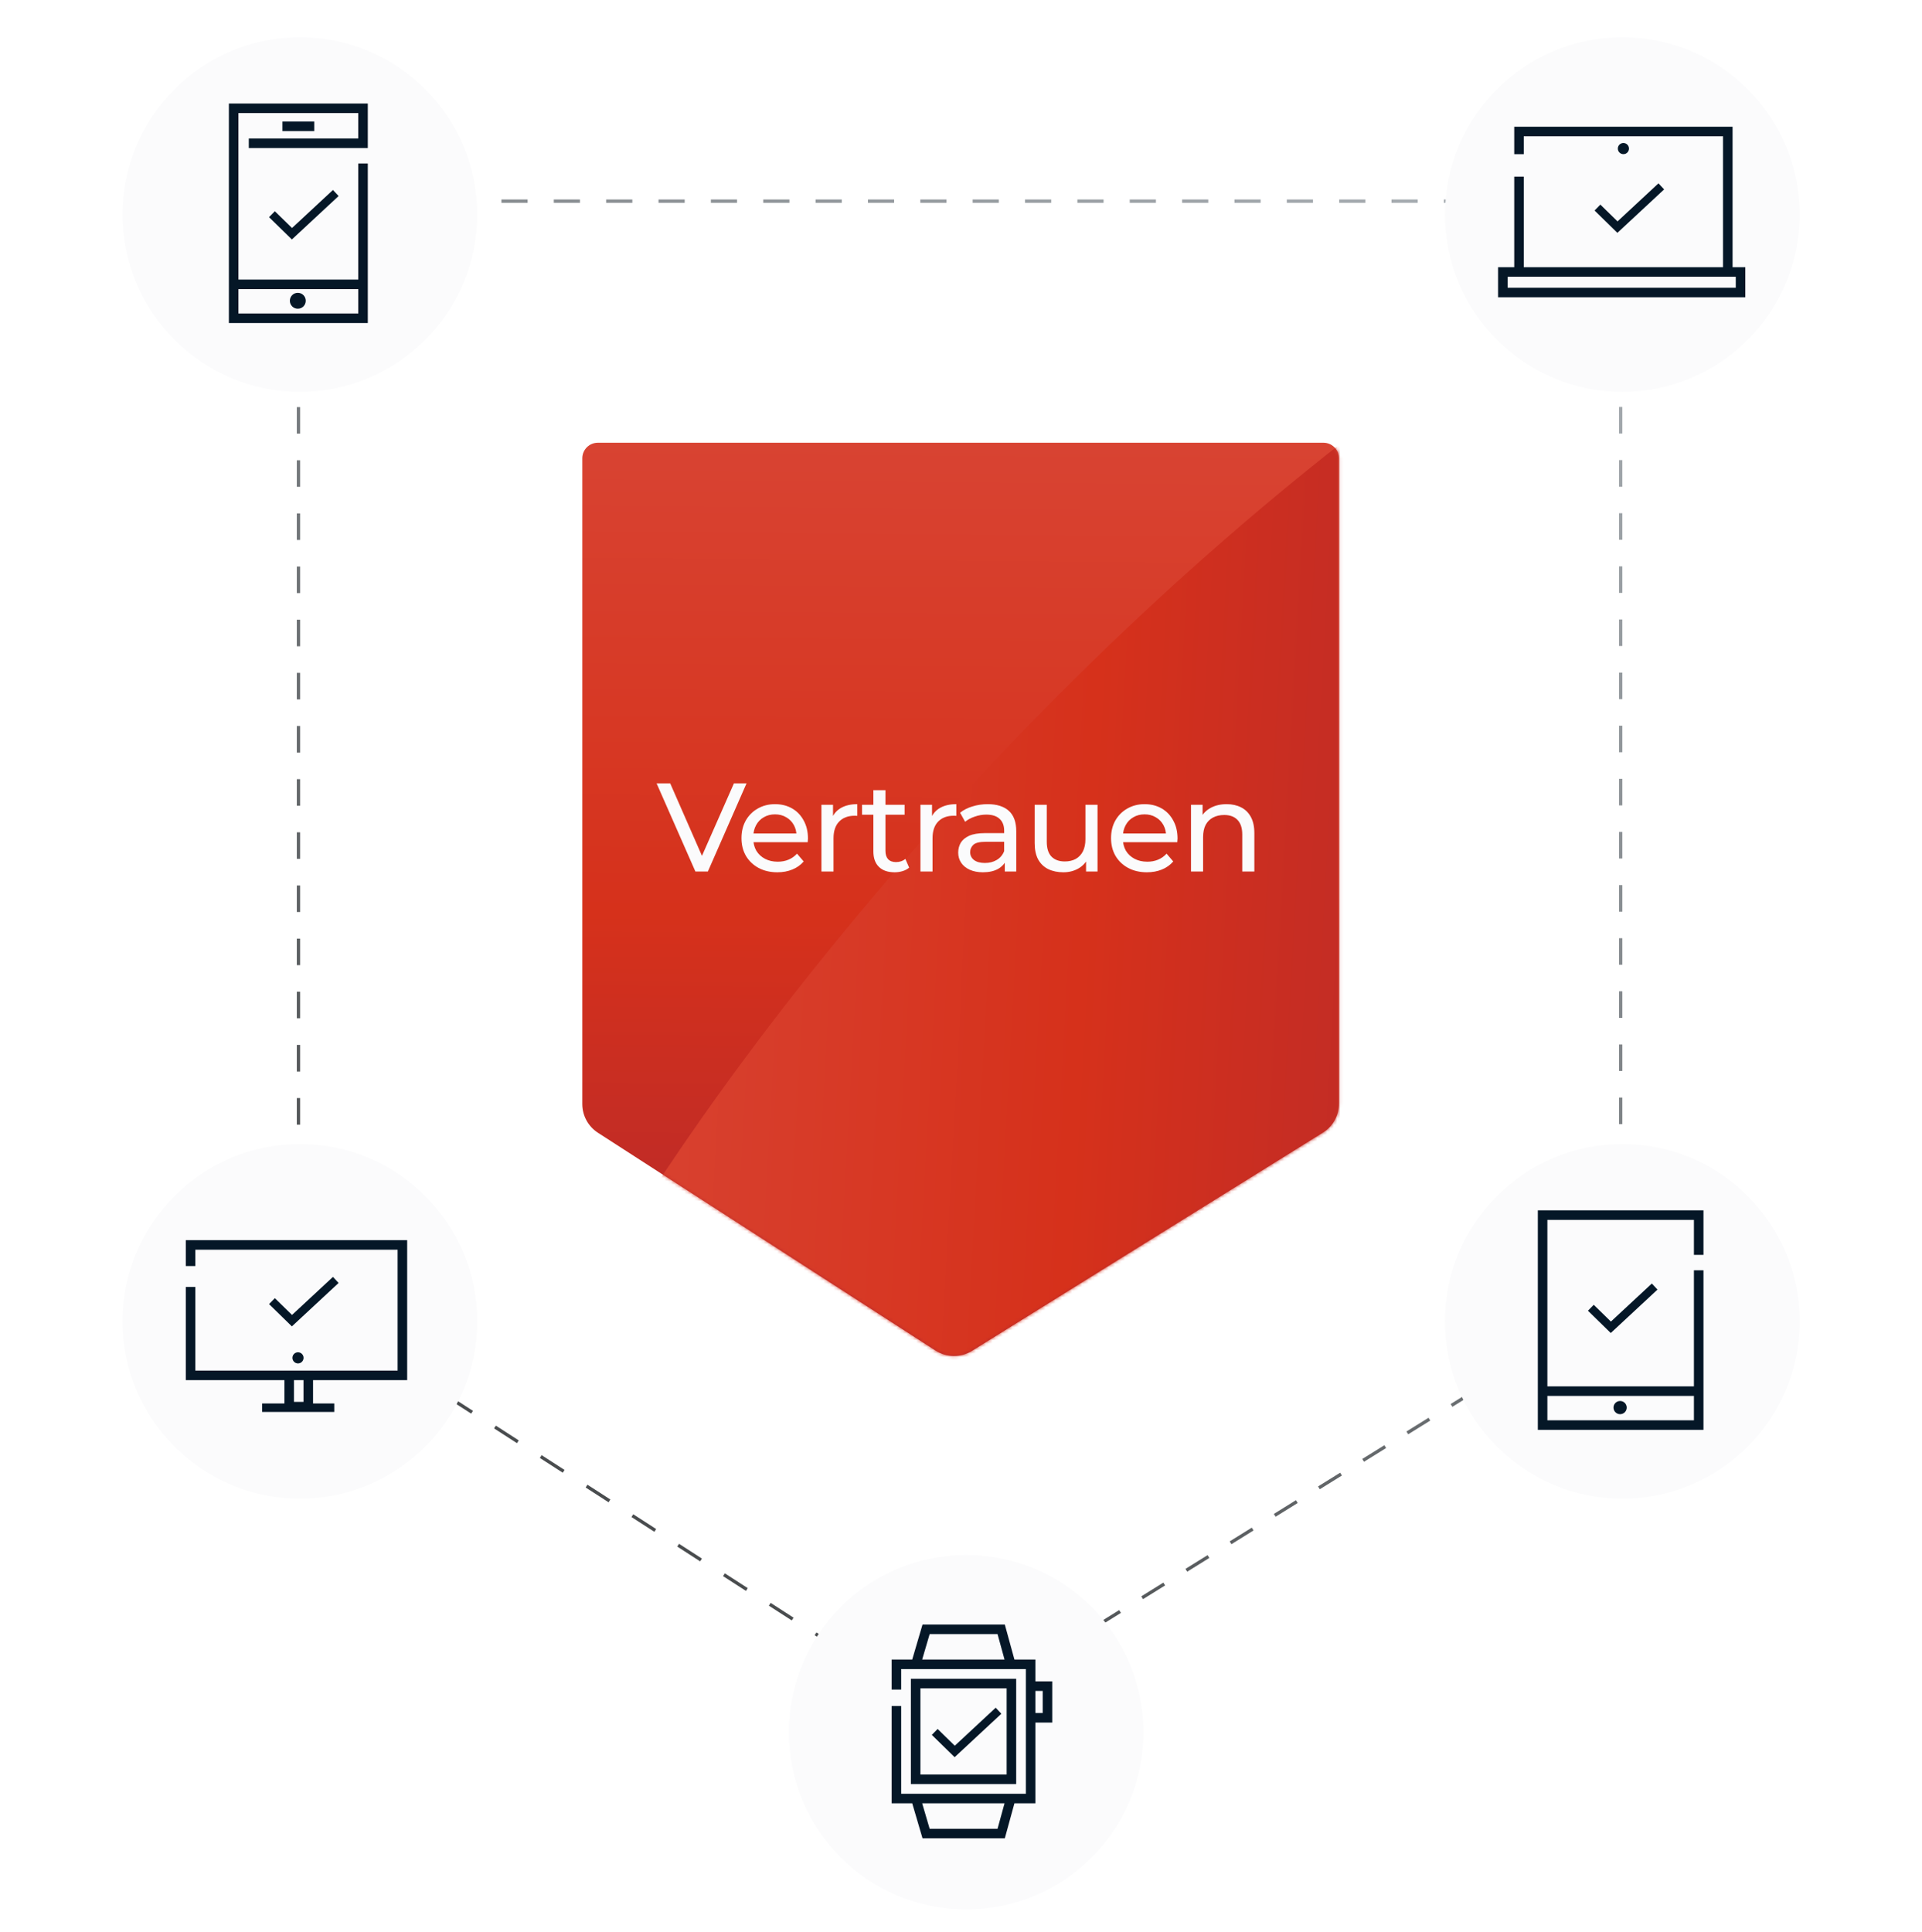 <svg width="580" height="583" viewBox="0 0 580 583" fill="none" xmlns="http://www.w3.org/2000/svg">
<path d="M298.256 511.595L294.922 513.667C293.555 514.517 292.097 515.153 290.594 515.575L290.459 515.094L290.323 514.612C291.737 514.215 293.109 513.618 294.395 512.818L297.729 510.745L298.256 511.595ZM277.475 512.677C278.747 513.498 280.108 514.118 281.515 514.539L281.371 515.019L281.229 515.497C279.733 515.05 278.285 514.39 276.933 513.518L273.478 511.288L273.748 510.868L274.02 510.448L277.475 512.677ZM311.329 502.878L311.593 503.303L304.925 507.448L304.66 507.024L304.396 506.6L311.064 502.454L311.329 502.878ZM267.109 505.99L266.838 506.41L266.567 506.83L259.657 502.372L259.928 501.952L260.199 501.532L267.109 505.99ZM324.665 494.587L324.93 495.012L318.261 499.157L317.733 498.308L324.401 494.162L324.665 494.587ZM253.289 497.074L253.018 497.494L252.747 497.915L245.837 493.457L246.379 492.616L253.289 497.074ZM338.002 486.295L338.266 486.72L331.598 490.865L331.069 490.017L337.738 485.871L338.002 486.295ZM239.469 488.158L238.927 488.999L232.017 484.541L232.287 484.121L232.559 483.701L239.469 488.158ZM351.339 478.004L351.603 478.429L344.935 482.574L344.67 482.149L344.406 481.725L351.074 477.579L351.339 478.004ZM225.648 479.243L225.377 479.663L225.106 480.083L218.195 475.625L218.738 474.785L225.648 479.243ZM364.675 469.712L364.939 470.137L358.271 474.282L358.007 473.858L357.743 473.434L364.411 469.287L364.675 469.712ZM211.828 470.327L211.557 470.747L211.285 471.168L204.375 466.71L204.646 466.29L204.918 465.869L211.828 470.327ZM378.275 461.846L371.607 465.991L371.344 465.566L371.079 465.142L377.748 460.996L378.275 461.846ZM198.007 461.412L197.736 461.832L197.465 462.252L190.555 457.794L190.826 457.374L191.097 456.954L198.007 461.412ZM391.349 453.129L391.612 453.554L384.944 457.699L384.68 457.275L384.416 456.851L391.084 452.704L391.349 453.129ZM184.187 452.496L183.916 452.916L183.645 453.336L176.734 448.878L177.006 448.458L177.276 448.038L184.187 452.496ZM404.685 444.838L404.949 445.263L398.28 449.408L397.753 448.559L404.421 444.413L404.685 444.838ZM170.366 443.58L169.824 444.421L162.914 439.963L163.186 439.543L163.456 439.122L170.366 443.58ZM418.285 436.971L411.617 441.116L411.354 440.691L411.089 440.268L417.758 436.121L418.285 436.971ZM156.546 434.665L156.275 435.085L156.004 435.505L149.094 431.047L149.365 430.627L149.636 430.207L156.546 434.665ZM431.358 428.255L431.622 428.68L424.954 432.825L424.689 432.4L424.426 431.976L431.094 427.83L431.358 428.255ZM142.726 425.749L142.455 426.169L142.184 426.589L135.273 422.132L135.815 421.291L142.726 425.749ZM444.694 419.963L444.959 420.388L438.29 424.533L438.026 424.108L437.763 423.685L444.431 419.538L444.694 419.963ZM128.905 416.833L128.634 417.253L128.363 417.674L121.453 413.216L121.995 412.375L128.905 416.833ZM458.031 411.672L458.295 412.096L451.627 416.242L451.363 415.817L451.099 415.393L457.768 411.247L458.031 411.672ZM115.085 407.918L114.813 408.338L114.543 408.758L107.633 404.3L107.903 403.88L108.175 403.46L115.085 407.918ZM471.368 403.38L471.632 403.805L464.964 407.95L464.436 407.102L471.104 402.955L471.368 403.38ZM94.794 394.246C95.679 395.2 96.69 396.05 97.81 396.772L101.265 399.002L100.993 399.422L100.723 399.842L97.268 397.613C96.077 396.845 95.003 395.94 94.061 394.926L94.794 394.246ZM484.571 394.558L484.933 394.902C483.963 395.921 482.858 396.825 481.634 397.586L478.3 399.659L477.772 398.81L481.106 396.736C482.258 396.021 483.297 395.171 484.209 394.213L484.571 394.558ZM89.569 383.486V379.477H90.569V383.486C90.569 384.819 90.737 386.129 91.059 387.39L90.574 387.514L90.09 387.637C89.748 386.296 89.569 384.903 89.569 383.486ZM488.569 383.309V379.301H489.569V383.309C489.569 384.75 489.385 386.166 489.032 387.527L488.548 387.402L488.063 387.276C488.395 385.996 488.569 384.664 488.569 383.309ZM90.569 363.438V371.457H89.569V363.438H90.569ZM489.569 363.271V371.286H488.569V363.271H489.569ZM90.569 347.397V355.417H89.569V347.397H90.569ZM489.569 347.24V355.255H488.569V347.24H489.569ZM90.569 331.358V339.378H89.569V331.358H90.569ZM489.569 331.21V339.225H488.569V331.21H489.569ZM90.569 315.318V323.339H89.569V315.318H90.569ZM489.569 315.179V323.194H488.569V315.179H489.569ZM90.569 299.279V307.299H89.569V299.279H90.569ZM489.569 299.148V307.164H488.569V299.148H489.569ZM90.569 283.24V291.26H89.569V283.24H90.569ZM489.569 283.118V291.133H488.569V283.118H489.569ZM90.569 267.2V275.22H89.569V267.2H90.569ZM489.569 267.087V275.103H488.569V267.087H489.569ZM90.569 251.161V259.181H89.569V251.161H90.569ZM489.569 251.057V259.072H488.569V251.057H489.569ZM90.569 235.121V243.142H89.569V235.121H90.569ZM489.569 235.026V243.041H488.569V235.026H489.569ZM90.569 219.082V227.102H89.569V219.082H90.569ZM489.569 218.995V227.011H488.569V218.995H489.569ZM90.569 203.043V211.062H89.569V203.043H90.569ZM489.569 202.965V210.98H488.569V202.965H489.569ZM90.569 187.003V195.022H89.569V187.003H90.569ZM489.569 186.935V194.949H488.569V186.935H489.569ZM90.569 170.964V178.983H89.569V170.964H90.569ZM489.569 170.903V178.919H488.569V170.903H489.569ZM90.569 154.924V162.943H89.569V154.924H90.569ZM489.569 154.873V162.889H488.569V154.873H489.569ZM90.569 138.885V146.904H89.569V138.885H90.569ZM489.569 138.843V146.857H488.569V138.843H489.569ZM90.569 122.845V130.865H89.569V122.845H90.569ZM489.569 122.812V130.827H488.569V122.812H489.569ZM90.569 106.806V114.825H89.569V106.806H90.569ZM489.569 106.781V114.797H488.569V106.781H489.569ZM90.569 90.767V98.786H89.569V90.767H90.569ZM489.569 90.751V98.766H488.569V90.751H489.569ZM90.569 74.727V82.747H89.569V74.727H90.569ZM489.569 74.72V82.735H488.569V74.72H489.569ZM89.569 62.697C89.569 61.317 90.689 60.197 92.069 60.197H96.019V61.197H92.069C91.241 61.197 90.569 61.869 90.569 62.697V66.707H89.569V62.697ZM488.569 62.697C488.569 61.869 487.898 61.197 487.069 61.197H483.119V60.197H487.069C488.45 60.197 489.569 61.317 489.569 62.697V66.705H488.569V62.697ZM111.819 60.197V61.197H103.919V60.197H111.819ZM127.619 60.197V61.197H119.72V60.197H127.619ZM143.419 60.197V61.197H135.52V60.197H143.419ZM159.22 60.197V61.197H151.319V60.197H159.22ZM175.02 60.197V61.197H167.119V60.197H175.02ZM190.819 60.197V61.197H182.919V60.197H190.819ZM206.619 60.197V61.197H198.72V60.197H206.619ZM222.419 60.197V61.197H214.52V60.197H222.419ZM238.22 60.197V61.197H230.319V60.197H238.22ZM254.02 60.197V61.197H246.119V60.197H254.02ZM269.819 60.197V61.197H261.919V60.197H269.819ZM285.619 60.197V61.197H277.72V60.197H285.619ZM301.419 60.197V61.197H293.52V60.197H301.419ZM317.22 60.197V61.197H309.319V60.197H317.22ZM333.02 60.197V61.197H325.119V60.197H333.02ZM348.819 60.197V61.197H340.919V60.197H348.819ZM364.619 60.197V61.197H356.72V60.197H364.619ZM380.419 60.197V61.197H372.52V60.197H380.419ZM396.22 60.197V61.197H388.319V60.197H396.22ZM412.02 60.197V61.197H404.119V60.197H412.02ZM427.819 60.197V61.197H419.919V60.197H427.819ZM443.619 60.197V61.197H435.719V60.197H443.619ZM459.419 60.197V61.197H451.52V60.197H459.419ZM475.219 60.197V61.197H467.319V60.197H475.219Z" fill="url(#paint0_linear_80_5495)"/>
<g filter="url(#filter0_d_80_5495)">
<path d="M143.994 61.497C143.994 91.043 120.043 114.994 90.497 114.994C60.952 114.994 37 91.043 37 61.497C37 31.951 60.952 8 90.497 8C120.043 8 143.994 31.951 143.994 61.497Z" fill="#FBFBFC"/>
<path d="M92.269 87.521C92.269 88.847 91.194 89.921 89.869 89.921C88.543 89.921 87.469 88.847 87.469 87.521C87.469 86.196 88.543 85.121 89.869 85.121C91.194 85.121 92.269 86.196 92.269 87.521Z" fill="#051727"/>
<path d="M110.989 41.44H75.078V38.56H108.109V30.88H71.949V81.121H108.109V46.093H110.989V94.24H69.069V28H110.989V41.44ZM71.949 91.36H108.109V84.001H71.949V91.36ZM94.829 36.319H85.23V33.44H94.829V36.319Z" fill="#051727"/>
<path d="M102.176 55.915L88.079 69.022L81.195 62.291L82.943 60.503L88.122 65.567L100.473 54.085L102.176 55.915Z" fill="#051727"/>
</g>
<g filter="url(#filter1_d_80_5495)">
<path d="M543.064 61.497C543.064 91.043 519.112 114.994 489.566 114.994C460.021 114.994 436.069 91.043 436.069 61.497C436.069 31.951 460.021 8 489.566 8C519.112 8 543.064 31.951 543.064 61.497Z" fill="#FBFBFC"/>
<path fill-rule="evenodd" clip-rule="evenodd" d="M522.837 35H456.951V43.283H459.831V37.88H519.957V77.395H459.831V50.059H456.951V77.395H452.069V86.474H526.682V77.395H522.837V35ZM454.949 80.275H523.802V83.594H454.949V80.275Z" fill="#051727"/>
<path d="M491.574 41.594C491.574 42.522 490.822 43.274 489.894 43.274C488.966 43.274 488.214 42.522 488.214 41.594C488.214 40.666 488.966 39.914 489.894 39.914C490.822 39.914 491.574 40.666 491.574 41.594Z" fill="#051727"/>
<path d="M502.176 53.915L488.079 67.022L481.195 60.291L482.943 58.503L488.122 63.567L500.473 52.085L502.176 53.915Z" fill="#051727"/>
</g>
<g filter="url(#filter2_d_80_5495)">
<path d="M143.994 395.497C143.994 425.043 120.043 448.994 90.497 448.994C60.952 448.994 37 425.043 37 395.497C37 365.951 60.952 342 90.497 342C120.043 342 143.994 365.951 143.994 395.497Z" fill="#FBFBFC"/>
<path d="M91.606 406.512C91.606 407.44 90.854 408.192 89.926 408.192C88.998 408.192 88.246 407.44 88.246 406.512C88.246 405.584 88.998 404.832 89.926 404.832C90.854 404.832 91.606 405.584 91.606 406.512Z" fill="#051727"/>
<path d="M122.87 413.24H94.469V420.279H100.869V422.839H79.109V420.279H85.829V413.24H56.069V385.111H58.949V410.36H85.829V410.359H94.469V410.36H119.99V373.88H58.949V378.807H56.069V371H122.87V413.24ZM88.709 419.8H91.589V413.24H88.709V419.8Z" fill="#051727"/>
<path d="M102.176 383.915L88.079 397.021L81.195 390.291L82.943 388.503L88.122 393.567L100.473 382.085L102.176 383.915Z" fill="#051727"/>
</g>
<g filter="url(#filter3_d_80_5495)">
<path d="M345.064 519.497C345.064 549.043 321.112 572.994 291.566 572.994C262.021 572.994 238.069 549.043 238.069 519.497C238.069 489.951 262.021 466 291.566 466C321.112 466 345.064 489.951 345.064 519.497Z" fill="#FBFBFC"/>
<path d="M306.653 503.359V535.139H274.874V503.359H306.653ZM277.754 532.258H303.772V506.239H277.754V532.258ZM317.537 516.574H312.061V513.693H314.657V507.028H312.061V504.148H317.537V516.574Z" fill="#051727"/>
<path d="M306.122 497.555H312.457V540.942H306.122L303.225 551.498H278.386L275.281 540.942H269.069V511.577H271.949V538.062H309.577V500.435H306.913V500.436L274.435 500.435H271.949V506.617H269.069V497.555H275.282L278.386 487H303.225L306.122 497.555ZM280.541 548.618H301.029L303.136 540.942H278.283L280.541 548.618ZM278.283 497.555H303.136L301.029 489.88H280.541L278.283 497.555Z" fill="#051727"/>
<path d="M302.176 513.915L288.079 527.021L281.195 520.291L282.943 518.503L288.122 523.567L300.473 512.085L302.176 513.915Z" fill="#051727"/>
</g>
<g filter="url(#filter4_d_80_5495)">
<path d="M543.064 395.497C543.064 425.043 519.112 448.994 489.566 448.994C460.021 448.994 436.069 425.043 436.069 395.497C436.069 365.951 460.021 342 489.566 342C519.112 342 543.064 365.951 543.064 395.497Z" fill="#FBFBFC"/>
<path d="M490.893 421.521C490.893 422.621 490.001 423.513 488.901 423.513C487.801 423.513 486.909 422.621 486.909 421.521C486.909 420.421 487.801 419.529 488.901 419.529C490.001 419.529 490.893 420.421 490.893 421.521Z" fill="#051727"/>
<path d="M514.053 375.44H511.173V364.88H466.949V415.121H511.173V380.093H514.053V428.24H464.069V362H514.053V375.44ZM466.949 418.001V425.36H511.173V418.001H466.949Z" fill="#051727"/>
<path d="M500.176 385.915L486.079 399.021L479.195 392.291L480.943 390.503L486.122 395.567L498.473 384.085L500.176 385.915Z" fill="#051727"/>
</g>
<g filter="url(#filter5_d_80_5495)">
<path d="M399.365 131.605H180.417C177.823 131.605 175.721 133.708 175.721 136.302V331.157C175.721 334.666 177.502 337.936 180.451 339.838L282.283 405.536C285.641 407.702 289.946 407.738 293.339 405.629L399.184 339.818C402.217 337.933 404.061 334.615 404.061 331.044V136.301C404.061 133.708 401.958 131.605 399.365 131.605Z" fill="url(#paint1_linear_80_5495)"/>
<mask id="mask0_80_5495" style="mask-type:alpha" maskUnits="userSpaceOnUse" x="175" y="131" width="230" height="277">
<path d="M399.365 131.605H180.417C177.823 131.605 175.721 133.708 175.721 136.302V331.157C175.721 334.666 177.502 337.936 180.451 339.838L282.283 405.536C285.641 407.702 289.946 407.738 293.339 405.629L399.184 339.818C402.217 337.933 404.061 334.615 404.061 331.044V136.301C404.061 133.708 401.958 131.605 399.365 131.605Z" fill="url(#paint2_linear_80_5495)"/>
</mask>
<g mask="url(#mask0_80_5495)">
<path d="M476.408 81.422C321.242 177.907 214.491 323.129 178.471 387.513C177.724 388.848 177.33 390.272 177.236 391.799L176.353 406.178C176.003 411.873 180.336 416.773 186.031 417.123L460.379 433.976C466.074 434.326 470.975 429.993 471.324 424.298L491.814 90.747C492.321 82.496 483.428 77.057 476.408 81.422Z" fill="url(#paint3_linear_80_5495)"/>
</g>
</g>
<path d="M359.409 263V242.86H362.905V248.294L362.335 246.85C362.994 245.533 364.007 244.507 365.375 243.772C366.743 243.037 368.339 242.67 370.163 242.67C371.81 242.67 373.254 242.987 374.495 243.62C375.762 244.253 376.75 245.216 377.459 246.508C378.169 247.8 378.523 249.434 378.523 251.41V263H374.875V251.828C374.875 249.877 374.394 248.408 373.431 247.42C372.494 246.432 371.164 245.938 369.441 245.938C368.149 245.938 367.022 246.191 366.059 246.698C365.097 247.205 364.349 247.952 363.817 248.94C363.311 249.928 363.057 251.157 363.057 252.626V263H359.409Z" fill="#FBFBFC"/>
<path d="M346.11 263.228C343.956 263.228 342.056 262.785 340.41 261.898C338.788 261.011 337.522 259.795 336.61 258.25C335.723 256.705 335.28 254.931 335.28 252.93C335.28 250.929 335.71 249.155 336.572 247.61C337.458 246.065 338.662 244.861 340.182 244C341.727 243.113 343.462 242.67 345.388 242.67C347.338 242.67 349.061 243.101 350.556 243.962C352.05 244.823 353.216 246.039 354.052 247.61C354.913 249.155 355.344 250.967 355.344 253.044C355.344 253.196 355.331 253.373 355.306 253.576C355.306 253.779 355.293 253.969 355.268 254.146H338.13V251.524H353.368L351.886 252.436C351.911 251.144 351.645 249.991 351.088 248.978C350.53 247.965 349.758 247.179 348.77 246.622C347.807 246.039 346.68 245.748 345.388 245.748C344.121 245.748 342.994 246.039 342.006 246.622C341.018 247.179 340.245 247.977 339.688 249.016C339.13 250.029 338.852 251.195 338.852 252.512V253.12C338.852 254.463 339.156 255.666 339.764 256.73C340.397 257.769 341.271 258.579 342.386 259.162C343.5 259.745 344.78 260.036 346.224 260.036C347.414 260.036 348.491 259.833 349.454 259.428C350.442 259.023 351.303 258.415 352.038 257.604L354.052 259.96C353.14 261.024 352 261.835 350.632 262.392C349.289 262.949 347.782 263.228 346.11 263.228Z" fill="#FBFBFC"/>
<path d="M320.899 263.228C319.176 263.228 317.656 262.912 316.339 262.278C315.047 261.645 314.033 260.682 313.299 259.39C312.589 258.073 312.235 256.426 312.235 254.45V242.86H315.883V254.032C315.883 256.008 316.351 257.49 317.289 258.478C318.251 259.466 319.594 259.96 321.317 259.96C322.583 259.96 323.685 259.707 324.623 259.2C325.56 258.668 326.282 257.908 326.789 256.92C327.295 255.907 327.549 254.691 327.549 253.272V242.86H331.197V263H327.739V257.566L328.309 259.01C327.65 260.353 326.662 261.392 325.345 262.126C324.027 262.861 322.545 263.228 320.899 263.228Z" fill="#FBFBFC"/>
<path d="M303.216 263V258.744L303.026 257.946V250.688C303.026 249.143 302.57 247.952 301.658 247.116C300.771 246.255 299.429 245.824 297.63 245.824C296.439 245.824 295.274 246.027 294.134 246.432C292.994 246.812 292.031 247.331 291.246 247.99L289.726 245.254C290.765 244.418 292.006 243.785 293.45 243.354C294.919 242.898 296.452 242.67 298.048 242.67C300.809 242.67 302.937 243.341 304.432 244.684C305.927 246.027 306.674 248.079 306.674 250.84V263H303.216ZM296.604 263.228C295.109 263.228 293.792 262.975 292.652 262.468C291.537 261.961 290.676 261.265 290.068 260.378C289.46 259.466 289.156 258.44 289.156 257.3C289.156 256.211 289.409 255.223 289.916 254.336C290.448 253.449 291.297 252.74 292.462 252.208C293.653 251.676 295.249 251.41 297.25 251.41H303.634V254.032H297.402C295.578 254.032 294.349 254.336 293.716 254.944C293.083 255.552 292.766 256.287 292.766 257.148C292.766 258.136 293.159 258.934 293.944 259.542C294.729 260.125 295.819 260.416 297.212 260.416C298.58 260.416 299.771 260.112 300.784 259.504C301.823 258.896 302.57 258.009 303.026 256.844L303.748 259.352C303.267 260.543 302.418 261.493 301.202 262.202C299.986 262.886 298.453 263.228 296.604 263.228Z" fill="#FBFBFC"/>
<path d="M277.761 263V242.86H281.257V248.332L280.915 246.964C281.472 245.571 282.409 244.507 283.727 243.772C285.044 243.037 286.665 242.67 288.591 242.67V246.204C288.439 246.179 288.287 246.166 288.135 246.166C288.008 246.166 287.881 246.166 287.755 246.166C285.804 246.166 284.259 246.749 283.119 247.914C281.979 249.079 281.409 250.764 281.409 252.968V263H277.761Z" fill="#FBFBFC"/>
<path d="M269.942 263.228C267.916 263.228 266.345 262.683 265.23 261.594C264.116 260.505 263.558 258.947 263.558 256.92V238.452H267.206V256.768C267.206 257.857 267.472 258.693 268.004 259.276C268.562 259.859 269.347 260.15 270.36 260.15C271.5 260.15 272.45 259.833 273.21 259.2L274.35 261.822C273.793 262.303 273.122 262.658 272.336 262.886C271.576 263.114 270.778 263.228 269.942 263.228ZM260.138 245.862V242.86H272.982V245.862H260.138Z" fill="#FBFBFC"/>
<path d="M247.884 263V242.86H251.38V248.332L251.038 246.964C251.595 245.571 252.532 244.507 253.85 243.772C255.167 243.037 256.788 242.67 258.714 242.67V246.204C258.562 246.179 258.41 246.166 258.258 246.166C258.131 246.166 258.004 246.166 257.878 246.166C255.927 246.166 254.382 246.749 253.242 247.914C252.102 249.079 251.532 250.764 251.532 252.968V263H247.884Z" fill="#FBFBFC"/>
<path d="M234.584 263.228C232.431 263.228 230.531 262.785 228.884 261.898C227.263 261.011 225.996 259.795 225.084 258.25C224.198 256.705 223.754 254.931 223.754 252.93C223.754 250.929 224.185 249.155 225.046 247.61C225.933 246.065 227.136 244.861 228.656 244C230.202 243.113 231.937 242.67 233.862 242.67C235.813 242.67 237.536 243.101 239.03 243.962C240.525 244.823 241.69 246.039 242.526 247.61C243.388 249.155 243.818 250.967 243.818 253.044C243.818 253.196 243.806 253.373 243.78 253.576C243.78 253.779 243.768 253.969 243.742 254.146H226.604V251.524H241.842L240.36 252.436C240.386 251.144 240.12 249.991 239.562 248.978C239.005 247.965 238.232 247.179 237.244 246.622C236.282 246.039 235.154 245.748 233.862 245.748C232.596 245.748 231.468 246.039 230.48 246.622C229.492 247.179 228.72 247.977 228.162 249.016C227.605 250.029 227.326 251.195 227.326 252.512V253.12C227.326 254.463 227.63 255.666 228.238 256.73C228.872 257.769 229.746 258.579 230.86 259.162C231.975 259.745 233.254 260.036 234.698 260.036C235.889 260.036 236.966 259.833 237.928 259.428C238.916 259.023 239.778 258.415 240.512 257.604L242.526 259.96C241.614 261.024 240.474 261.835 239.106 262.392C237.764 262.949 236.256 263.228 234.584 263.228Z" fill="#FBFBFC"/>
<path d="M209.85 263L198.146 236.4H202.25L213.004 260.948H210.648L221.478 236.4H225.278L213.612 263H209.85Z" fill="#FBFBFC"/>
<defs>
<filter id="filter0_d_80_5495" x="30.515" y="4.758" width="119.963" height="119.963" filterUnits="userSpaceOnUse" color-interpolation-filters="sRGB">
<feFlood flood-opacity="0" result="BackgroundImageFix"/>
<feColorMatrix in="SourceAlpha" type="matrix" values="0 0 0 0 0 0 0 0 0 0 0 0 0 0 0 0 0 0 127 0" result="hardAlpha"/>
<feOffset dy="3.242"/>
<feGaussianBlur stdDeviation="3.242"/>
<feComposite in2="hardAlpha" operator="out"/>
<feColorMatrix type="matrix" values="0 0 0 0 0 0 0 0 0 0 0 0 0 0 0 0 0 0 0.15 0"/>
<feBlend mode="normal" in2="BackgroundImageFix" result="effect1_dropShadow_80_5495"/>
<feBlend mode="normal" in="SourceGraphic" in2="effect1_dropShadow_80_5495" result="shape"/>
</filter>
<filter id="filter1_d_80_5495" x="429.585" y="4.758" width="119.963" height="119.963" filterUnits="userSpaceOnUse" color-interpolation-filters="sRGB">
<feFlood flood-opacity="0" result="BackgroundImageFix"/>
<feColorMatrix in="SourceAlpha" type="matrix" values="0 0 0 0 0 0 0 0 0 0 0 0 0 0 0 0 0 0 127 0" result="hardAlpha"/>
<feOffset dy="3.242"/>
<feGaussianBlur stdDeviation="3.242"/>
<feComposite in2="hardAlpha" operator="out"/>
<feColorMatrix type="matrix" values="0 0 0 0 0 0 0 0 0 0 0 0 0 0 0 0 0 0 0.15 0"/>
<feBlend mode="normal" in2="BackgroundImageFix" result="effect1_dropShadow_80_5495"/>
<feBlend mode="normal" in="SourceGraphic" in2="effect1_dropShadow_80_5495" result="shape"/>
</filter>
<filter id="filter2_d_80_5495" x="30.515" y="338.758" width="119.963" height="119.963" filterUnits="userSpaceOnUse" color-interpolation-filters="sRGB">
<feFlood flood-opacity="0" result="BackgroundImageFix"/>
<feColorMatrix in="SourceAlpha" type="matrix" values="0 0 0 0 0 0 0 0 0 0 0 0 0 0 0 0 0 0 127 0" result="hardAlpha"/>
<feOffset dy="3.242"/>
<feGaussianBlur stdDeviation="3.242"/>
<feComposite in2="hardAlpha" operator="out"/>
<feColorMatrix type="matrix" values="0 0 0 0 0 0 0 0 0 0 0 0 0 0 0 0 0 0 0.15 0"/>
<feBlend mode="normal" in2="BackgroundImageFix" result="effect1_dropShadow_80_5495"/>
<feBlend mode="normal" in="SourceGraphic" in2="effect1_dropShadow_80_5495" result="shape"/>
</filter>
<filter id="filter3_d_80_5495" x="231.585" y="462.758" width="119.963" height="119.963" filterUnits="userSpaceOnUse" color-interpolation-filters="sRGB">
<feFlood flood-opacity="0" result="BackgroundImageFix"/>
<feColorMatrix in="SourceAlpha" type="matrix" values="0 0 0 0 0 0 0 0 0 0 0 0 0 0 0 0 0 0 127 0" result="hardAlpha"/>
<feOffset dy="3.242"/>
<feGaussianBlur stdDeviation="3.242"/>
<feComposite in2="hardAlpha" operator="out"/>
<feColorMatrix type="matrix" values="0 0 0 0 0 0 0 0 0 0 0 0 0 0 0 0 0 0 0.15 0"/>
<feBlend mode="normal" in2="BackgroundImageFix" result="effect1_dropShadow_80_5495"/>
<feBlend mode="normal" in="SourceGraphic" in2="effect1_dropShadow_80_5495" result="shape"/>
</filter>
<filter id="filter4_d_80_5495" x="429.585" y="338.758" width="119.963" height="119.963" filterUnits="userSpaceOnUse" color-interpolation-filters="sRGB">
<feFlood flood-opacity="0" result="BackgroundImageFix"/>
<feColorMatrix in="SourceAlpha" type="matrix" values="0 0 0 0 0 0 0 0 0 0 0 0 0 0 0 0 0 0 127 0" result="hardAlpha"/>
<feOffset dy="3.242"/>
<feGaussianBlur stdDeviation="3.242"/>
<feComposite in2="hardAlpha" operator="out"/>
<feColorMatrix type="matrix" values="0 0 0 0 0 0 0 0 0 0 0 0 0 0 0 0 0 0 0.15 0"/>
<feBlend mode="normal" in2="BackgroundImageFix" result="effect1_dropShadow_80_5495"/>
<feBlend mode="normal" in="SourceGraphic" in2="effect1_dropShadow_80_5495" result="shape"/>
</filter>
<filter id="filter5_d_80_5495" x="171.721" y="129.605" width="236.34" height="283.581" filterUnits="userSpaceOnUse" color-interpolation-filters="sRGB">
<feFlood flood-opacity="0" result="BackgroundImageFix"/>
<feColorMatrix in="SourceAlpha" type="matrix" values="0 0 0 0 0 0 0 0 0 0 0 0 0 0 0 0 0 0 127 0" result="hardAlpha"/>
<feOffset dy="2"/>
<feGaussianBlur stdDeviation="2"/>
<feComposite in2="hardAlpha" operator="out"/>
<feColorMatrix type="matrix" values="0 0 0 0 0 0 0 0 0 0 0 0 0 0 0 0 0 0 0.15 0"/>
<feBlend mode="normal" in2="BackgroundImageFix" result="effect1_dropShadow_80_5495"/>
<feBlend mode="normal" in="SourceGraphic" in2="effect1_dropShadow_80_5495" result="shape"/>
</filter>
<linearGradient id="paint0_linear_80_5495" x1="445.069" y1="56.5" x2="181.069" y2="458" gradientUnits="userSpaceOnUse">
<stop stop-color="#A8AEB3"/>
<stop offset="1" stop-color="#484B4D"/>
</linearGradient>
<linearGradient id="paint1_linear_80_5495" x1="321.858" y1="407.186" x2="324.109" y2="131.885" gradientUnits="userSpaceOnUse">
<stop stop-color="#B3282D"/>
<stop offset="0.482" stop-color="#D6311B"/>
<stop offset="1" stop-color="#D84332"/>
</linearGradient>
<linearGradient id="paint2_linear_80_5495" x1="321.858" y1="407.186" x2="324.109" y2="131.885" gradientUnits="userSpaceOnUse">
<stop stop-color="#B3282D"/>
<stop offset="0.482" stop-color="#D6311B"/>
<stop offset="1" stop-color="#D84332"/>
</linearGradient>
<linearGradient id="paint3_linear_80_5495" x1="181.575" y1="321.157" x2="476.947" y2="337.631" gradientUnits="userSpaceOnUse">
<stop stop-color="#D84332"/>
<stop offset="0.482" stop-color="#D6311B"/>
<stop offset="1" stop-color="#B3282D"/>
</linearGradient>
</defs>
</svg>
